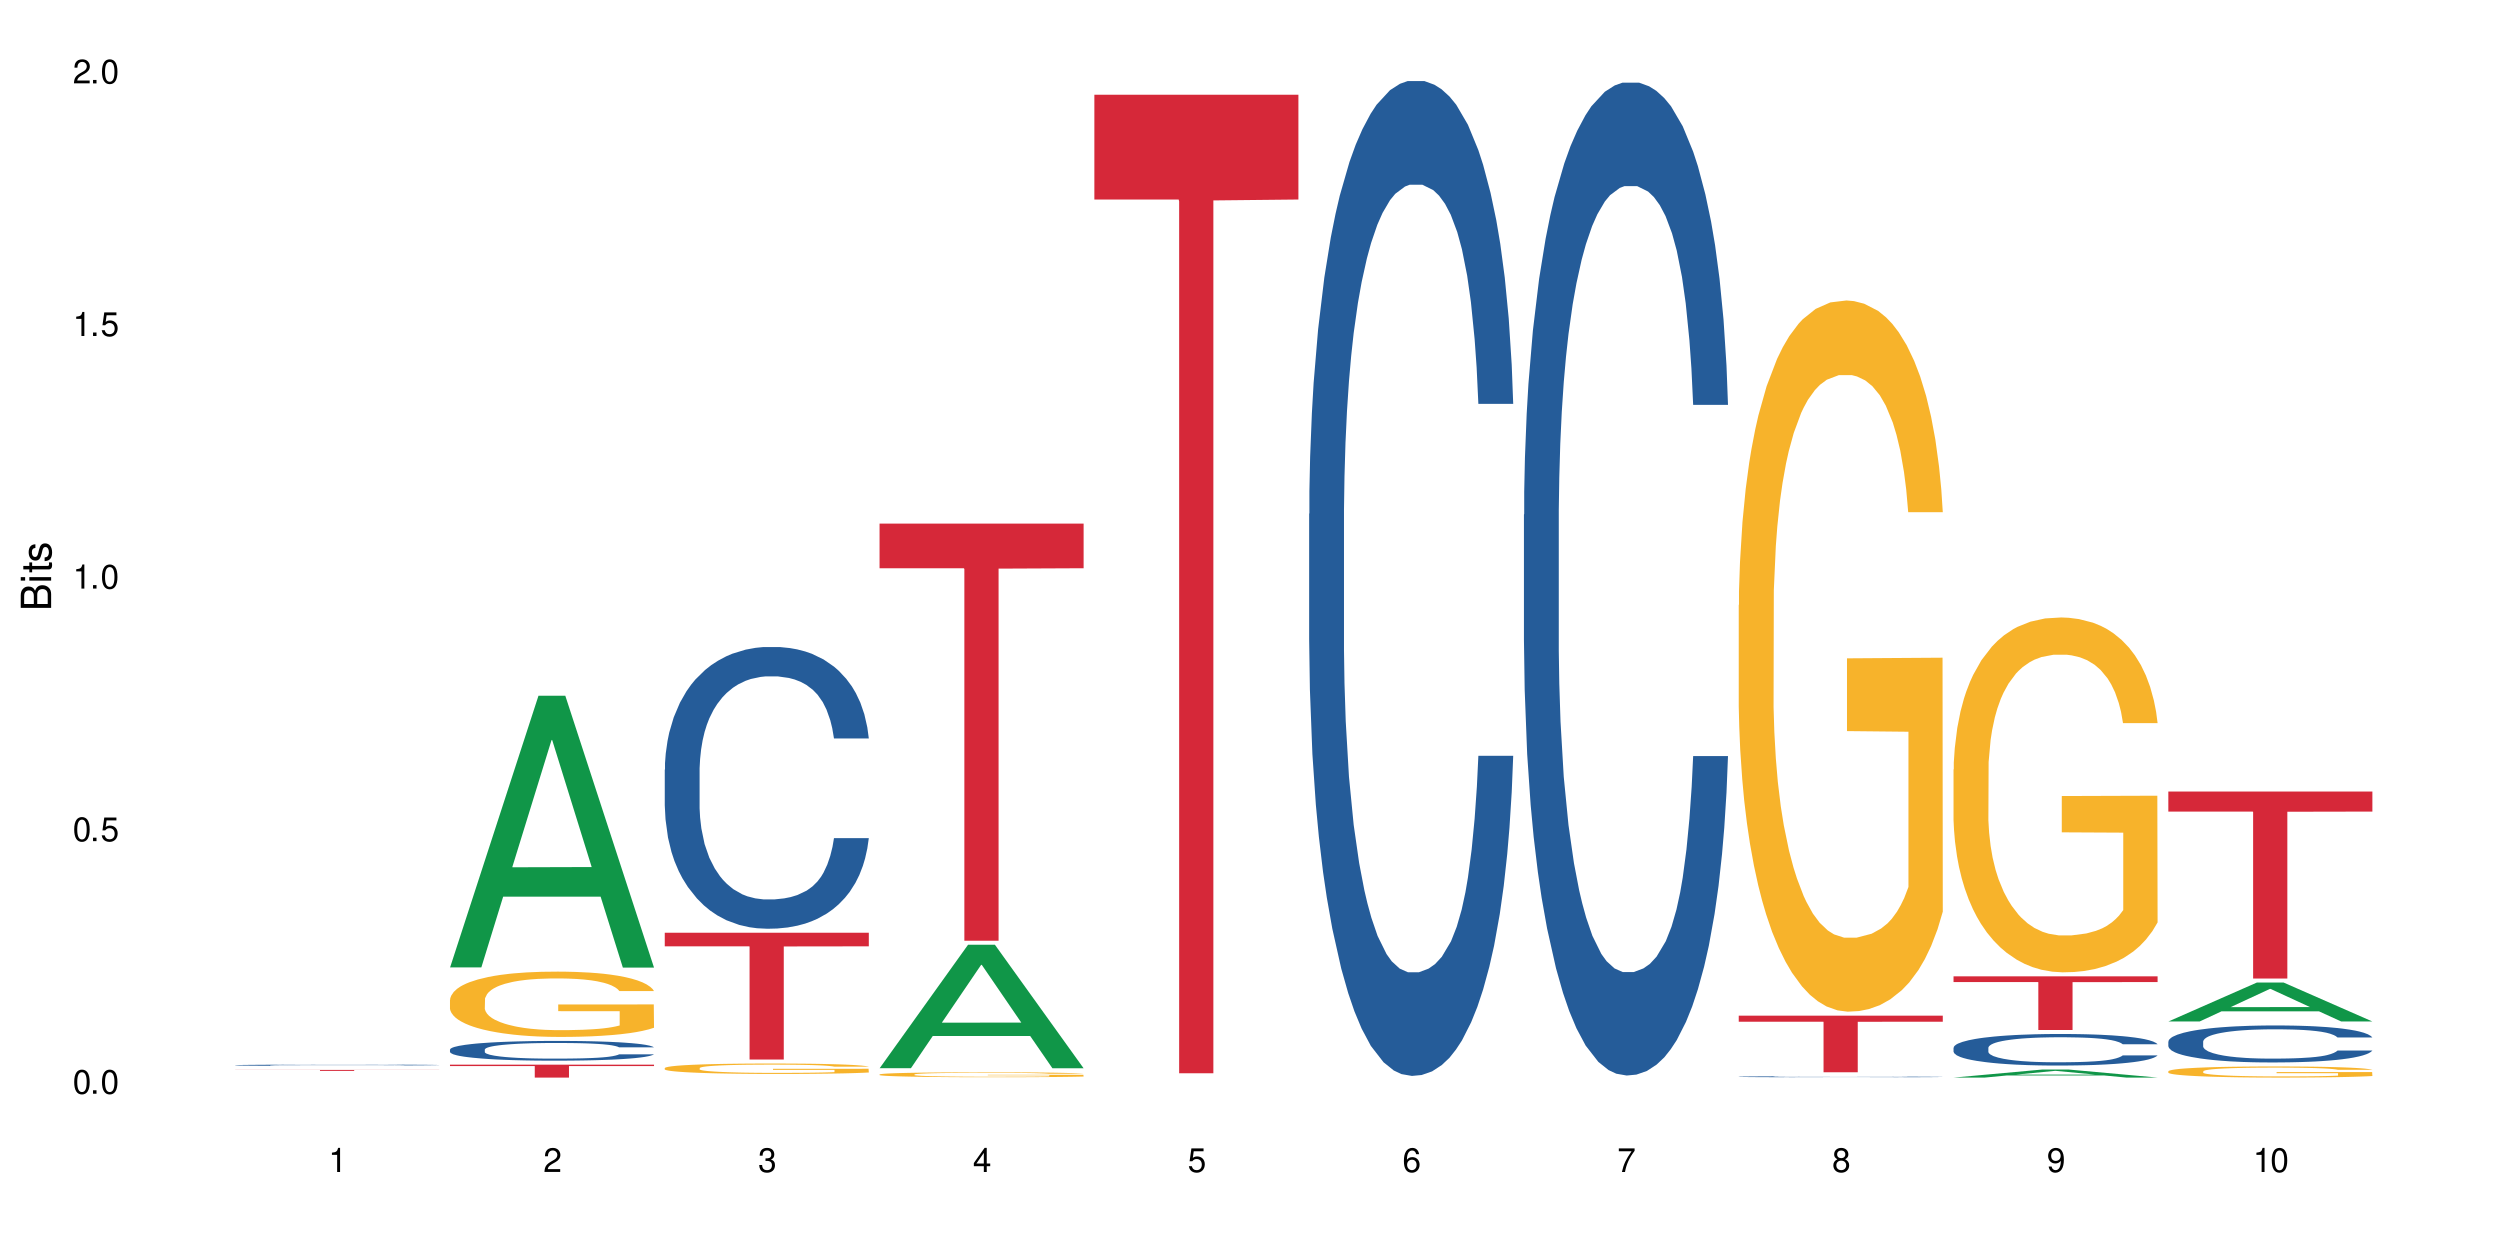 <?xml version="1.0" encoding="UTF-8"?>
<svg xmlns="http://www.w3.org/2000/svg" xmlns:xlink="http://www.w3.org/1999/xlink" width="720" height="360" viewBox="0 0 720 360">
<defs>
<g>
<g id="glyph-0-0">
</g>
<g id="glyph-0-1">
<path d="M 2.641 -6.938 C 2 -6.938 1.422 -6.656 1.078 -6.172 C 0.641 -5.562 0.406 -4.641 0.406 -3.359 C 0.406 -1.016 1.188 0.219 2.641 0.219 C 4.078 0.219 4.859 -1.016 4.859 -3.297 C 4.859 -4.641 4.656 -5.547 4.203 -6.172 C 3.844 -6.656 3.281 -6.938 2.641 -6.938 Z M 2.641 -6.188 C 3.547 -6.188 4 -5.25 4 -3.375 C 4 -1.406 3.562 -0.484 2.625 -0.484 C 1.734 -0.484 1.281 -1.438 1.281 -3.344 C 1.281 -5.25 1.734 -6.188 2.641 -6.188 Z M 2.641 -6.188 "/>
</g>
<g id="glyph-0-2">
<path d="M 1.828 -1 L 0.828 -1 L 0.828 0 L 1.828 0 Z M 1.828 -1 "/>
</g>
<g id="glyph-0-3">
<path d="M 4.562 -6.797 L 1.062 -6.797 L 0.547 -3.094 L 1.328 -3.094 C 1.719 -3.562 2.047 -3.734 2.578 -3.734 C 3.484 -3.734 4.062 -3.109 4.062 -2.094 C 4.062 -1.125 3.484 -0.531 2.578 -0.531 C 1.828 -0.531 1.375 -0.906 1.188 -1.672 L 0.328 -1.672 C 0.453 -1.109 0.547 -0.844 0.75 -0.594 C 1.125 -0.078 1.828 0.219 2.594 0.219 C 3.969 0.219 4.922 -0.781 4.922 -2.219 C 4.922 -3.562 4.031 -4.484 2.719 -4.484 C 2.25 -4.484 1.859 -4.359 1.469 -4.062 L 1.734 -5.969 L 4.562 -5.969 Z M 4.562 -6.797 "/>
</g>
<g id="glyph-0-4">
<path d="M 2.484 -4.938 L 2.484 0 L 3.328 0 L 3.328 -6.938 L 2.766 -6.938 C 2.469 -5.875 2.281 -5.734 0.984 -5.562 L 0.984 -4.938 Z M 2.484 -4.938 "/>
</g>
<g id="glyph-0-5">
<path d="M 4.859 -0.828 L 1.281 -0.828 C 1.359 -1.406 1.672 -1.781 2.5 -2.281 L 3.469 -2.828 C 4.406 -3.344 4.906 -4.062 4.906 -4.906 C 4.906 -5.484 4.672 -6.031 4.266 -6.406 C 3.859 -6.766 3.375 -6.938 2.719 -6.938 C 1.859 -6.938 1.219 -6.625 0.844 -6.031 C 0.609 -5.672 0.5 -5.234 0.484 -4.531 L 1.328 -4.531 C 1.359 -5.016 1.406 -5.281 1.531 -5.516 C 1.75 -5.938 2.188 -6.203 2.703 -6.203 C 3.469 -6.203 4.031 -5.641 4.031 -4.891 C 4.031 -4.344 3.719 -3.859 3.125 -3.516 L 2.234 -3 C 0.812 -2.172 0.406 -1.531 0.328 -0.016 L 4.859 -0.016 Z M 4.859 -0.828 "/>
</g>
<g id="glyph-0-6">
<path d="M 2.125 -3.188 L 2.578 -3.188 C 3.5 -3.188 3.984 -2.766 3.984 -1.922 C 3.984 -1.062 3.469 -0.531 2.594 -0.531 C 1.656 -0.531 1.203 -1 1.156 -2.016 L 0.312 -2.016 C 0.344 -1.453 0.438 -1.094 0.609 -0.781 C 0.953 -0.109 1.625 0.219 2.547 0.219 C 3.953 0.219 4.859 -0.625 4.859 -1.938 C 4.859 -2.828 4.516 -3.297 3.703 -3.594 C 4.344 -3.844 4.656 -4.328 4.656 -5.031 C 4.656 -6.219 3.875 -6.938 2.578 -6.938 C 1.203 -6.938 0.484 -6.172 0.453 -4.703 L 1.297 -4.703 C 1.312 -5.125 1.344 -5.359 1.453 -5.578 C 1.641 -5.969 2.062 -6.203 2.594 -6.203 C 3.344 -6.203 3.797 -5.75 3.797 -5 C 3.797 -4.516 3.609 -4.219 3.25 -4.047 C 3.016 -3.953 2.703 -3.922 2.125 -3.906 Z M 2.125 -3.188 "/>
</g>
<g id="glyph-0-7">
<path d="M 3.141 -1.672 L 3.141 0 L 3.984 0 L 3.984 -1.672 L 4.984 -1.672 L 4.984 -2.438 L 3.984 -2.438 L 3.984 -6.938 L 3.359 -6.938 L 0.266 -2.578 L 0.266 -1.672 Z M 3.141 -2.438 L 1 -2.438 L 3.141 -5.5 Z M 3.141 -2.438 "/>
</g>
<g id="glyph-0-8">
<path d="M 4.781 -5.125 C 4.609 -6.266 3.891 -6.938 2.844 -6.938 C 2.094 -6.938 1.422 -6.578 1.031 -5.953 C 0.594 -5.266 0.406 -4.422 0.406 -3.172 C 0.406 -2 0.578 -1.25 0.984 -0.641 C 1.359 -0.078 1.953 0.219 2.703 0.219 C 3.984 0.219 4.922 -0.75 4.922 -2.094 C 4.922 -3.375 4.062 -4.281 2.844 -4.281 C 2.172 -4.281 1.641 -4.031 1.281 -3.516 C 1.281 -5.234 1.828 -6.188 2.797 -6.188 C 3.391 -6.188 3.797 -5.797 3.938 -5.125 Z M 2.734 -3.531 C 3.547 -3.531 4.062 -2.953 4.062 -2.031 C 4.062 -1.156 3.484 -0.531 2.703 -0.531 C 1.922 -0.531 1.328 -1.188 1.328 -2.078 C 1.328 -2.938 1.906 -3.531 2.734 -3.531 Z M 2.734 -3.531 "/>
</g>
<g id="glyph-0-9">
<path d="M 4.984 -6.797 L 0.438 -6.797 L 0.438 -5.969 L 4.109 -5.969 C 2.5 -3.656 1.828 -2.234 1.328 0 L 2.219 0 C 2.594 -2.172 3.453 -4.047 4.984 -6.094 Z M 4.984 -6.797 "/>
</g>
<g id="glyph-0-10">
<path d="M 3.75 -3.656 C 4.469 -4.094 4.688 -4.438 4.688 -5.078 C 4.688 -6.172 3.844 -6.938 2.641 -6.938 C 1.438 -6.938 0.594 -6.172 0.594 -5.094 C 0.594 -4.438 0.812 -4.094 1.516 -3.656 C 0.734 -3.266 0.359 -2.703 0.359 -1.922 C 0.359 -0.656 1.281 0.219 2.641 0.219 C 3.984 0.219 4.922 -0.656 4.922 -1.922 C 4.922 -2.703 4.531 -3.266 3.75 -3.656 Z M 2.641 -6.188 C 3.359 -6.188 3.812 -5.75 3.812 -5.062 C 3.812 -4.406 3.344 -3.984 2.641 -3.984 C 1.922 -3.984 1.453 -4.406 1.453 -5.078 C 1.453 -5.75 1.922 -6.188 2.641 -6.188 Z M 2.641 -3.266 C 3.484 -3.266 4.062 -2.719 4.062 -1.906 C 4.062 -1.078 3.484 -0.531 2.625 -0.531 C 1.797 -0.531 1.219 -1.094 1.219 -1.906 C 1.219 -2.719 1.781 -3.266 2.641 -3.266 Z M 2.641 -3.266 "/>
</g>
<g id="glyph-0-11">
<path d="M 0.516 -1.578 C 0.672 -0.453 1.406 0.219 2.438 0.219 C 3.188 0.219 3.859 -0.141 4.266 -0.766 C 4.688 -1.453 4.891 -2.297 4.891 -3.547 C 4.891 -4.719 4.703 -5.453 4.312 -6.078 C 3.938 -6.641 3.344 -6.938 2.594 -6.938 C 1.297 -6.938 0.359 -5.969 0.359 -4.625 C 0.359 -3.344 1.234 -2.453 2.453 -2.453 C 3.094 -2.453 3.578 -2.672 4.016 -3.203 C 4 -1.484 3.469 -0.531 2.5 -0.531 C 1.906 -0.531 1.484 -0.906 1.359 -1.578 Z M 2.578 -6.203 C 3.375 -6.203 3.969 -5.531 3.969 -4.641 C 3.969 -3.797 3.391 -3.188 2.547 -3.188 C 1.734 -3.188 1.234 -3.766 1.234 -4.688 C 1.234 -5.562 1.797 -6.203 2.578 -6.203 Z M 2.578 -6.203 "/>
</g>
<g id="glyph-1-0">
</g>
<g id="glyph-1-1">
<path d="M 0 -0.953 L 0 -4.891 C 0 -5.719 -0.234 -6.344 -0.734 -6.797 C -1.188 -7.234 -1.812 -7.469 -2.5 -7.469 C -3.547 -7.469 -4.188 -7 -4.625 -5.875 C -4.984 -6.688 -5.625 -7.094 -6.531 -7.094 C -7.172 -7.094 -7.734 -6.859 -8.141 -6.391 C -8.562 -5.922 -8.75 -5.344 -8.75 -4.5 L -8.75 -0.953 Z M -4.984 -2.062 L -7.766 -2.062 L -7.766 -4.219 C -7.766 -4.844 -7.688 -5.203 -7.453 -5.5 C -7.219 -5.812 -6.859 -5.969 -6.375 -5.969 C -5.891 -5.969 -5.531 -5.812 -5.297 -5.5 C -5.062 -5.203 -4.984 -4.844 -4.984 -4.219 Z M -0.984 -2.062 L -4 -2.062 L -4 -4.781 C -4 -5.766 -3.438 -6.359 -2.484 -6.359 C -1.547 -6.359 -0.984 -5.766 -0.984 -4.781 Z M -0.984 -2.062 "/>
</g>
<g id="glyph-1-2">
<path d="M -6.281 -1.797 L -6.281 -0.797 L 0 -0.797 L 0 -1.797 Z M -8.75 -1.797 L -8.75 -0.797 L -7.484 -0.797 L -7.484 -1.797 Z M -8.75 -1.797 "/>
</g>
<g id="glyph-1-3">
<path d="M -6.281 -3.047 L -6.281 -2.016 L -8.016 -2.016 L -8.016 -1.016 L -6.281 -1.016 L -6.281 -0.172 L -5.469 -0.172 L -5.469 -1.016 L -0.719 -1.016 C -0.078 -1.016 0.281 -1.453 0.281 -2.234 C 0.281 -2.5 0.25 -2.719 0.188 -3.047 L -0.641 -3.047 C -0.609 -2.906 -0.594 -2.766 -0.594 -2.562 C -0.594 -2.141 -0.719 -2.016 -1.156 -2.016 L -5.469 -2.016 L -5.469 -3.047 Z M -6.281 -3.047 "/>
</g>
<g id="glyph-1-4">
<path d="M -4.531 -5.25 C -5.766 -5.25 -6.469 -4.422 -6.469 -2.969 C -6.469 -1.516 -5.719 -0.562 -4.547 -0.562 C -3.562 -0.562 -3.094 -1.062 -2.734 -2.562 L -2.516 -3.484 C -2.344 -4.188 -2.094 -4.469 -1.641 -4.469 C -1.047 -4.469 -0.641 -3.875 -0.641 -3 C -0.641 -2.453 -0.797 -2 -1.062 -1.75 C -1.25 -1.594 -1.422 -1.531 -1.875 -1.469 L -1.875 -0.406 C -0.422 -0.453 0.281 -1.266 0.281 -2.922 C 0.281 -4.5 -0.5 -5.516 -1.719 -5.516 C -2.656 -5.516 -3.172 -4.984 -3.469 -3.734 L -3.703 -2.766 C -3.891 -1.953 -4.156 -1.609 -4.594 -1.609 C -5.188 -1.609 -5.547 -2.125 -5.547 -2.938 C -5.547 -3.75 -5.203 -4.172 -4.531 -4.203 Z M -4.531 -5.25 "/>
</g>
</g>
</defs>
<rect x="-72" y="-36" width="864" height="432" fill="rgb(100%, 100%, 100%)" fill-opacity="1"/>
<path fill-rule="nonzero" fill="rgb(14.51%, 36.078%, 60%)" fill-opacity="1" d="M 67.73 306.77 L 67.801 306.77 L 67.801 306.762 L 68.02 306.75 L 68.52 306.73 L 69.02 306.723 L 70.312 306.703 L 72.102 306.684 L 73.965 306.668 L 75.328 306.66 L 76.547 306.652 L 79.34 306.641 L 81.133 306.633 L 83.066 306.625 L 85.434 306.621 L 87.152 306.617 L 91.023 306.613 L 93.891 306.609 L 103.781 306.609 L 105.859 306.613 L 108.152 306.613 L 110.086 306.617 L 113.457 306.625 L 116.465 306.633 L 117.828 306.641 L 119.977 306.652 L 121.625 306.66 L 122.773 306.668 L 124.062 306.684 L 125.207 306.695 L 126.07 306.715 L 126.5 306.73 L 116.465 306.73 L 115.965 306.715 L 115.391 306.703 L 114.316 306.691 L 113.238 306.68 L 111.734 306.672 L 110.375 306.664 L 108.512 306.66 L 106.863 306.656 L 105.141 306.652 L 103.492 306.648 L 95.324 306.648 L 92.527 306.652 L 91.023 306.652 L 88.871 306.656 L 87.367 306.664 L 85.578 306.668 L 84.359 306.676 L 82.852 306.684 L 81.777 306.691 L 80.559 306.703 L 79.844 306.711 L 79.199 306.719 L 78.625 306.73 L 78.195 306.742 L 77.906 306.758 L 77.766 306.77 L 77.766 306.82 L 77.906 306.832 L 78.266 306.848 L 79.199 306.867 L 80.559 306.887 L 82.137 306.898 L 83.641 306.91 L 84.5 306.914 L 85.648 306.918 L 87.441 306.926 L 90.02 306.934 L 91.523 306.938 L 93.816 306.938 L 96.184 306.941 L 99.336 306.941 L 102.133 306.938 L 103.996 306.938 L 105.93 306.934 L 108.582 306.93 L 110.23 306.922 L 111.664 306.918 L 112.738 306.91 L 113.457 306.906 L 114.531 306.895 L 115.391 306.883 L 116.035 306.871 L 116.465 306.859 L 126.5 306.859 L 126.07 306.871 L 125.422 306.887 L 124.777 306.895 L 123.777 306.906 L 122.629 306.918 L 120.98 306.93 L 119.617 306.938 L 117.828 306.945 L 116.18 306.953 L 114.387 306.957 L 111.734 306.965 L 110.016 306.969 L 108.152 306.973 L 105.93 306.973 L 103.137 306.977 L 92.098 306.977 L 89.16 306.973 L 85.504 306.969 L 82.852 306.961 L 80.773 306.953 L 78.984 306.949 L 76.977 306.938 L 74.395 306.922 L 72.82 306.914 L 71.746 306.902 L 70.527 306.891 L 69.664 306.879 L 68.664 306.859 L 67.945 306.836 L 67.73 306.816 Z M 67.73 306.77 "/>
<path fill-rule="nonzero" fill="rgb(83.922%, 15.686%, 22.353%)" fill-opacity="1" d="M 67.73 308.133 L 126.5 308.133 L 126.5 308.16 L 102.008 308.16 L 102.008 308.418 L 92.152 308.418 L 92.152 308.16 L 67.73 308.16 Z M 67.73 308.133 "/>
<path fill-rule="nonzero" fill="rgb(6.275%, 58.824%, 28.235%)" fill-opacity="1" d="M 129.594 278.602 L 129.656 278.527 L 155.082 200.367 L 162.805 200.367 L 188.359 278.676 L 179.383 278.676 L 172.977 258.234 L 144.91 258.234 L 138.633 278.602 L 129.594 278.602 L 147.613 249.777 L 170.402 249.707 L 159.039 213.16 L 158.914 213.086 L 158.789 213.309 L 147.547 249.707 L 147.613 249.777 Z M 129.594 278.602 "/>
<path fill-rule="nonzero" fill="rgb(14.51%, 36.078%, 60%)" fill-opacity="1" d="M 129.594 302.266 L 129.664 302.258 L 129.664 302.133 L 129.879 301.938 L 130.379 301.688 L 130.883 301.516 L 132.172 301.207 L 133.965 300.914 L 135.828 300.684 L 137.188 300.547 L 138.406 300.445 L 141.203 300.254 L 142.992 300.152 L 144.93 300.066 L 147.293 299.977 L 149.016 299.926 L 152.883 299.84 L 155.75 299.805 L 157.973 299.789 L 162.773 299.789 L 165.641 299.809 L 167.719 299.836 L 170.012 299.879 L 171.949 299.926 L 175.316 300.039 L 178.324 300.184 L 179.688 300.27 L 181.836 300.43 L 183.484 300.586 L 184.633 300.719 L 185.922 300.914 L 187.07 301.145 L 187.93 301.41 L 188.359 301.637 L 178.324 301.637 L 177.824 301.426 L 177.25 301.266 L 176.176 301.051 L 175.102 300.902 L 173.598 300.75 L 172.234 300.652 L 170.371 300.555 L 168.723 300.492 L 167.004 300.445 L 165.355 300.414 L 162.199 300.383 L 158.547 300.383 L 157.184 300.391 L 154.391 300.434 L 152.883 300.469 L 150.734 300.543 L 149.23 300.609 L 147.438 300.715 L 146.219 300.805 L 144.715 300.938 L 143.641 301.059 L 142.422 301.23 L 141.703 301.359 L 141.059 301.504 L 140.484 301.676 L 140.055 301.859 L 139.77 302.051 L 139.625 302.238 L 139.625 303.043 L 139.77 303.23 L 140.129 303.449 L 141.059 303.766 L 142.422 304.043 L 143.996 304.262 L 145.504 304.418 L 146.363 304.488 L 147.508 304.57 L 149.301 304.676 L 151.879 304.781 L 153.387 304.82 L 155.68 304.863 L 158.043 304.883 L 161.199 304.883 L 163.992 304.863 L 165.855 304.836 L 167.789 304.797 L 170.441 304.707 L 172.09 304.625 L 173.523 304.523 L 174.598 304.426 L 175.316 304.344 L 176.391 304.184 L 177.25 304.004 L 177.895 303.824 L 178.324 303.648 L 188.359 303.648 L 187.93 303.855 L 187.285 304.059 L 186.641 304.207 L 185.637 304.391 L 184.488 304.551 L 182.84 304.734 L 181.48 304.852 L 179.688 304.984 L 178.039 305.082 L 176.246 305.172 L 173.598 305.273 L 171.875 305.324 L 170.012 305.371 L 167.789 305.414 L 164.996 305.449 L 161.984 305.473 L 159.191 305.477 L 156.18 305.465 L 153.957 305.445 L 151.02 305.398 L 147.367 305.305 L 144.715 305.207 L 142.637 305.109 L 140.844 305.004 L 138.836 304.863 L 136.258 304.633 L 134.68 304.457 L 133.605 304.312 L 132.387 304.109 L 131.527 303.926 L 130.523 303.637 L 129.809 303.266 L 129.594 302.98 Z M 129.594 302.266 "/>
<path fill-rule="nonzero" fill="rgb(96.863%, 70.196%, 16.863%)" fill-opacity="1" d="M 129.594 287.883 L 129.664 287.867 L 129.664 287.523 L 129.949 286.75 L 130.668 285.684 L 131.598 284.809 L 132.602 284.121 L 133.246 283.762 L 134.32 283.246 L 135.254 282.867 L 137.617 282.094 L 140.629 281.375 L 142.277 281.066 L 144.141 280.773 L 146.793 280.445 L 148.012 280.328 L 151.738 280.051 L 155.965 279.879 L 160.625 279.828 L 162.773 279.844 L 165.711 279.914 L 169.727 280.102 L 172.02 280.273 L 173.812 280.445 L 175.676 280.668 L 177.969 281.012 L 180.117 281.426 L 181.836 281.836 L 183.559 282.352 L 184.992 282.902 L 186.211 283.504 L 187.285 284.227 L 187.93 284.828 L 188.359 285.43 L 178.398 285.43 L 177.824 284.828 L 177.18 284.363 L 176.105 283.797 L 175.031 283.383 L 173.953 283.059 L 171.949 282.609 L 170.227 282.336 L 168.078 282.094 L 166 281.941 L 163.633 281.836 L 162.199 281.805 L 158.402 281.805 L 154.961 281.922 L 152.957 282.062 L 151.523 282.199 L 149.516 282.457 L 148.297 282.664 L 147.582 282.801 L 145.43 283.332 L 143.996 283.812 L 143.207 284.141 L 142.207 284.656 L 141.488 285.117 L 140.699 285.805 L 140.27 286.32 L 139.695 287.488 L 139.625 290.582 L 139.84 291.234 L 140.27 291.938 L 140.844 292.555 L 141.703 293.207 L 142.562 293.707 L 144.07 294.375 L 145.359 294.824 L 146.363 295.117 L 148.297 295.578 L 149.086 295.734 L 150.949 296.043 L 152.883 296.285 L 155.25 296.488 L 157.039 296.594 L 159.906 296.68 L 163.562 296.68 L 167.863 296.574 L 170.586 296.438 L 172.449 296.301 L 173.668 296.18 L 175.172 295.992 L 176.246 295.82 L 177.25 295.629 L 178.469 295.34 L 178.469 291.234 L 160.766 291.215 L 160.766 289.293 L 188.289 289.273 L 188.359 295.992 L 186.855 296.457 L 184.992 296.902 L 183.199 297.246 L 181.336 297.539 L 178.684 297.863 L 176.535 298.07 L 173.238 298.309 L 170.227 298.465 L 167.074 298.566 L 164.277 298.621 L 160.984 298.637 L 158.043 298.602 L 154.891 298.5 L 152.383 298.363 L 150.09 298.191 L 147.797 297.969 L 144.93 297.605 L 143.066 297.312 L 141.129 296.953 L 139.195 296.523 L 137.477 296.059 L 136.328 295.699 L 135.184 295.289 L 133.965 294.773 L 132.816 294.188 L 131.957 293.656 L 131.168 293.055 L 130.594 292.488 L 130.023 291.715 L 129.734 291.098 L 129.594 290.562 Z M 129.594 287.883 "/>
<path fill-rule="nonzero" fill="rgb(83.922%, 15.686%, 22.353%)" fill-opacity="1" d="M 129.594 306.629 L 188.359 306.629 L 188.359 307.027 L 163.867 307.031 L 163.867 310.344 L 154.012 310.344 L 154.012 307.035 L 153.871 307.027 L 129.594 307.027 Z M 129.594 306.629 "/>
<path fill-rule="nonzero" fill="rgb(14.51%, 36.078%, 60%)" fill-opacity="1" d="M 191.453 221.652 L 191.523 221.578 L 191.523 219.797 L 191.738 216.98 L 192.242 213.422 L 192.742 210.973 L 194.031 206.598 L 195.824 202.371 L 197.688 199.109 L 199.051 197.18 L 200.27 195.695 L 203.062 192.953 L 204.855 191.543 L 206.789 190.285 L 209.156 189.023 L 210.875 188.281 L 214.746 187.094 L 217.613 186.574 L 219.832 186.352 L 224.637 186.352 L 227.5 186.648 L 229.582 187.02 L 231.875 187.613 L 233.809 188.281 L 237.176 189.914 L 240.188 191.988 L 241.547 193.176 L 243.699 195.473 L 245.348 197.699 L 246.492 199.629 L 247.785 202.371 L 248.93 205.707 L 249.789 209.492 L 250.219 212.68 L 240.188 212.68 L 239.684 209.715 L 239.113 207.414 L 238.035 204.375 L 236.961 202.223 L 235.457 200.074 L 234.094 198.664 L 232.23 197.254 L 230.582 196.363 L 228.863 195.695 L 227.215 195.254 L 224.062 194.809 L 220.406 194.809 L 219.043 194.957 L 216.25 195.547 L 214.746 196.066 L 212.594 197.105 L 211.09 198.07 L 209.297 199.555 L 208.078 200.812 L 206.574 202.742 L 205.5 204.449 L 204.281 206.895 L 203.566 208.75 L 202.918 210.824 L 202.348 213.273 L 201.918 215.867 L 201.629 218.613 L 201.484 221.281 L 201.484 232.777 L 201.629 235.445 L 201.988 238.562 L 202.918 243.086 L 204.281 247.016 L 205.859 250.129 L 207.363 252.355 L 208.223 253.395 L 209.371 254.578 L 211.16 256.062 L 213.742 257.547 L 215.246 258.141 L 217.539 258.73 L 219.906 259.027 L 223.059 259.027 L 225.852 258.73 L 227.715 258.359 L 229.652 257.77 L 232.305 256.508 L 233.953 255.32 L 235.387 253.91 L 236.461 252.504 L 237.176 251.316 L 238.254 249.016 L 239.113 246.496 L 239.758 243.898 L 240.188 241.379 L 250.219 241.379 L 249.789 244.344 L 249.145 247.238 L 248.5 249.387 L 247.496 251.984 L 246.352 254.281 L 244.703 256.879 L 243.34 258.582 L 241.547 260.438 L 239.898 261.848 L 238.109 263.109 L 235.457 264.59 L 233.738 265.332 L 231.875 266 L 229.652 266.594 L 226.855 267.113 L 223.848 267.41 L 221.051 267.484 L 218.043 267.336 L 215.82 267.039 L 212.883 266.371 L 209.227 265.035 L 206.574 263.625 L 204.496 262.219 L 202.703 260.734 L 200.699 258.73 L 198.117 255.469 L 196.543 252.949 L 195.465 250.871 L 194.246 247.98 L 193.387 245.383 L 192.383 241.23 L 191.668 235.965 L 191.453 231.887 Z M 191.453 221.652 "/>
<path fill-rule="nonzero" fill="rgb(96.863%, 70.196%, 16.863%)" fill-opacity="1" d="M 191.453 307.582 L 191.523 307.582 L 191.523 307.527 L 191.812 307.402 L 192.527 307.234 L 193.461 307.094 L 194.461 306.984 L 195.109 306.926 L 196.184 306.844 L 197.113 306.781 L 199.48 306.66 L 202.488 306.543 L 204.137 306.496 L 206 306.449 L 208.652 306.395 L 209.871 306.379 L 213.598 306.332 L 217.828 306.305 L 222.484 306.297 L 224.637 306.301 L 227.574 306.312 L 231.586 306.34 L 233.879 306.367 L 235.672 306.395 L 237.535 306.434 L 239.828 306.488 L 241.98 306.551 L 243.699 306.617 L 245.418 306.699 L 246.852 306.789 L 248.07 306.883 L 249.145 307 L 249.789 307.094 L 250.219 307.191 L 240.258 307.191 L 239.684 307.094 L 239.039 307.02 L 237.965 306.93 L 236.891 306.863 L 235.816 306.812 L 233.809 306.742 L 232.09 306.699 L 229.938 306.66 L 227.859 306.637 L 225.496 306.617 L 224.062 306.613 L 220.262 306.613 L 216.824 306.633 L 214.816 306.652 L 213.383 306.676 L 211.375 306.719 L 210.156 306.75 L 209.441 306.773 L 207.293 306.855 L 205.859 306.934 L 205.07 306.984 L 204.066 307.066 L 203.348 307.141 L 202.562 307.25 L 202.133 307.332 L 201.559 307.52 L 201.484 308.016 L 201.703 308.117 L 202.133 308.23 L 202.703 308.328 L 203.566 308.434 L 204.426 308.512 L 205.93 308.621 L 207.219 308.691 L 208.223 308.738 L 210.156 308.812 L 210.945 308.836 L 212.809 308.887 L 214.746 308.926 L 217.109 308.957 L 218.902 308.973 L 221.77 308.988 L 225.422 308.988 L 229.723 308.969 L 232.445 308.949 L 234.309 308.926 L 235.527 308.906 L 237.035 308.879 L 238.109 308.852 L 239.113 308.82 L 240.332 308.773 L 240.332 308.117 L 222.629 308.113 L 222.629 307.809 L 250.148 307.805 L 250.219 308.879 L 248.715 308.953 L 246.852 309.023 L 245.059 309.078 L 243.195 309.125 L 240.547 309.176 L 238.395 309.207 L 235.098 309.246 L 232.09 309.273 L 228.934 309.289 L 226.141 309.297 L 222.844 309.301 L 219.906 309.293 L 216.75 309.277 L 214.242 309.254 L 211.949 309.227 L 209.656 309.191 L 206.789 309.137 L 204.926 309.09 L 202.992 309.031 L 201.055 308.961 L 199.336 308.887 L 198.191 308.832 L 197.043 308.766 L 195.824 308.684 L 194.68 308.59 L 193.816 308.504 L 193.031 308.41 L 192.457 308.316 L 191.883 308.195 L 191.598 308.098 L 191.453 308.012 Z M 191.453 307.582 "/>
<path fill-rule="nonzero" fill="rgb(83.922%, 15.686%, 22.353%)" fill-opacity="1" d="M 191.453 268.637 L 250.219 268.637 L 250.219 272.543 L 225.727 272.578 L 225.727 305.145 L 215.875 305.145 L 215.875 272.613 L 215.73 272.543 L 191.453 272.543 Z M 191.453 268.637 "/>
<path fill-rule="nonzero" fill="rgb(6.275%, 58.824%, 28.235%)" fill-opacity="1" d="M 253.312 307.633 L 253.375 307.602 L 278.805 272.078 L 286.527 272.078 L 312.082 307.668 L 303.102 307.668 L 296.699 298.375 L 268.633 298.375 L 262.355 307.633 L 253.312 307.633 L 271.332 294.535 L 294.125 294.5 L 282.762 277.891 L 282.633 277.859 L 282.508 277.961 L 271.27 294.5 L 271.332 294.535 Z M 253.312 307.633 "/>
<path fill-rule="nonzero" fill="rgb(96.863%, 70.196%, 16.863%)" fill-opacity="1" d="M 253.312 309.43 L 253.387 309.43 L 253.387 309.402 L 253.672 309.344 L 254.387 309.262 L 255.32 309.195 L 256.324 309.145 L 256.969 309.117 L 258.043 309.078 L 258.977 309.051 L 261.34 308.992 L 264.352 308.938 L 266 308.914 L 267.863 308.891 L 270.516 308.867 L 271.73 308.855 L 275.461 308.836 L 279.688 308.824 L 284.348 308.82 L 286.496 308.82 L 289.434 308.824 L 293.449 308.84 L 295.742 308.852 L 297.531 308.867 L 299.395 308.883 L 301.691 308.91 L 303.84 308.941 L 305.559 308.973 L 307.281 309.012 L 308.715 309.051 L 309.93 309.098 L 311.008 309.152 L 311.652 309.199 L 312.082 309.242 L 302.121 309.242 L 301.547 309.199 L 300.902 309.164 L 299.824 309.121 L 298.75 309.09 L 297.676 309.062 L 295.668 309.031 L 293.949 309.008 L 291.801 308.992 L 289.723 308.98 L 287.355 308.973 L 285.922 308.969 L 282.125 308.969 L 278.684 308.977 L 276.676 308.988 L 275.242 309 L 273.238 309.02 L 272.02 309.035 L 271.301 309.043 L 269.152 309.086 L 267.719 309.121 L 266.93 309.145 L 265.926 309.184 L 265.211 309.219 L 264.422 309.273 L 263.992 309.312 L 263.418 309.398 L 263.348 309.633 L 263.562 309.684 L 263.992 309.734 L 264.566 309.781 L 265.426 309.832 L 266.285 309.871 L 267.789 309.922 L 269.082 309.953 L 270.082 309.977 L 272.02 310.012 L 272.809 310.023 L 274.672 310.047 L 276.605 310.066 L 278.973 310.082 L 280.762 310.09 L 283.629 310.094 L 287.285 310.094 L 291.586 310.086 L 294.309 310.078 L 296.172 310.066 L 297.391 310.059 L 298.895 310.043 L 299.969 310.031 L 300.973 310.016 L 302.191 309.992 L 302.191 309.684 L 284.488 309.68 L 284.488 309.535 L 312.008 309.535 L 312.082 310.043 L 310.578 310.078 L 308.715 310.113 L 306.922 310.137 L 305.059 310.16 L 302.406 310.184 L 300.258 310.199 L 296.961 310.219 L 293.949 310.23 L 290.797 310.238 L 288 310.242 L 281.766 310.242 L 278.613 310.234 L 276.105 310.223 L 273.812 310.211 L 271.516 310.191 L 268.652 310.164 L 266.789 310.145 L 264.852 310.117 L 262.918 310.082 L 261.195 310.047 L 260.051 310.02 L 258.902 309.988 L 257.684 309.949 L 256.539 309.906 L 255.68 309.867 L 254.891 309.82 L 254.316 309.777 L 253.742 309.719 L 253.457 309.672 L 253.312 309.633 Z M 253.312 309.43 "/>
<path fill-rule="nonzero" fill="rgb(83.922%, 15.686%, 22.353%)" fill-opacity="1" d="M 253.312 150.793 L 312.082 150.793 L 312.082 163.652 L 287.59 163.766 L 287.59 270.926 L 277.734 270.926 L 277.734 163.879 L 277.594 163.652 L 253.312 163.652 Z M 253.312 150.793 "/>
<path fill-rule="nonzero" fill="rgb(83.922%, 15.686%, 22.353%)" fill-opacity="1" d="M 315.176 27.293 L 373.941 27.293 L 373.941 57.461 L 349.449 57.723 L 349.449 309.094 L 339.594 309.094 L 339.594 57.988 L 339.453 57.461 L 315.176 57.461 Z M 315.176 27.293 "/>
<path fill-rule="nonzero" fill="rgb(14.51%, 36.078%, 60%)" fill-opacity="1" d="M 377.035 148.012 L 377.105 147.75 L 377.105 141.465 L 377.32 131.512 L 377.824 118.941 L 378.324 110.297 L 379.617 94.844 L 381.406 79.918 L 383.27 68.391 L 384.633 61.582 L 385.852 56.344 L 388.645 46.652 L 390.438 41.68 L 392.371 37.227 L 394.738 32.773 L 396.457 30.156 L 400.328 25.965 L 403.195 24.129 L 405.414 23.344 L 410.219 23.344 L 413.086 24.391 L 415.164 25.703 L 417.457 27.797 L 419.391 30.156 L 422.758 35.918 L 425.77 43.25 L 427.133 47.441 L 429.281 55.559 L 430.93 63.418 L 432.078 70.227 L 433.367 79.918 L 434.512 91.703 L 435.375 105.059 L 435.805 116.32 L 425.77 116.32 L 425.27 105.844 L 424.695 97.727 L 423.621 86.988 L 422.543 79.391 L 421.039 71.797 L 419.68 66.82 L 417.816 61.844 L 416.168 58.703 L 414.445 56.344 L 412.797 54.773 L 409.645 53.203 L 405.988 53.203 L 404.629 53.727 L 401.832 55.82 L 400.328 57.652 L 398.176 61.32 L 396.672 64.727 L 394.879 69.965 L 393.664 74.418 L 392.156 81.227 L 391.082 87.25 L 389.863 95.891 L 389.148 102.441 L 388.504 109.773 L 387.93 118.414 L 387.5 127.582 L 387.211 137.273 L 387.07 146.703 L 387.07 187.297 L 387.211 196.727 L 387.57 207.727 L 388.504 223.703 L 389.863 237.582 L 391.441 248.582 L 392.945 256.438 L 393.805 260.105 L 394.953 264.297 L 396.742 269.535 L 399.324 274.773 L 400.828 276.867 L 403.121 278.961 L 405.488 280.012 L 408.641 280.012 L 411.438 278.961 L 413.301 277.652 L 415.234 275.559 L 417.887 271.105 L 419.535 266.914 L 420.969 261.938 L 422.043 256.965 L 422.758 252.773 L 423.836 244.652 L 424.695 235.75 L 425.34 226.582 L 425.77 217.676 L 435.805 217.676 L 435.375 228.152 L 434.727 238.367 L 434.082 245.965 L 433.078 255.129 L 431.934 263.25 L 430.285 272.414 L 428.922 278.438 L 427.133 284.988 L 425.484 289.961 L 423.691 294.414 L 421.039 299.652 L 419.32 302.273 L 417.457 304.629 L 415.234 306.727 L 412.438 308.559 L 409.43 309.605 L 406.633 309.867 L 403.625 309.344 L 401.402 308.297 L 398.465 305.938 L 394.809 301.227 L 392.156 296.25 L 390.078 291.273 L 388.289 286.035 L 386.281 278.961 L 383.699 267.438 L 382.125 258.535 L 381.047 251.199 L 379.832 240.988 L 378.969 231.82 L 377.969 217.152 L 377.25 198.559 L 377.035 184.152 Z M 377.035 148.012 "/>
<path fill-rule="nonzero" fill="rgb(14.51%, 36.078%, 60%)" fill-opacity="1" d="M 438.895 148.223 L 438.969 147.961 L 438.969 141.688 L 439.184 131.754 L 439.684 119.211 L 440.188 110.586 L 441.477 95.164 L 443.27 80.266 L 445.133 68.766 L 446.492 61.969 L 447.711 56.742 L 450.508 47.07 L 452.297 42.105 L 454.234 37.66 L 456.598 33.219 L 458.316 30.605 L 462.188 26.422 L 465.055 24.594 L 467.277 23.809 L 472.078 23.809 L 474.945 24.855 L 477.023 26.16 L 479.316 28.254 L 481.254 30.605 L 484.621 36.355 L 487.629 43.672 L 488.992 47.855 L 491.141 55.957 L 492.789 63.797 L 493.938 70.594 L 495.227 80.266 L 496.375 92.027 L 497.234 105.355 L 497.664 116.598 L 487.629 116.598 L 487.129 106.141 L 486.555 98.039 L 485.48 87.324 L 484.406 79.742 L 482.898 72.164 L 481.539 67.195 L 479.676 62.23 L 478.027 59.094 L 476.309 56.742 L 474.66 55.172 L 471.504 53.605 L 467.852 53.605 L 466.488 54.129 L 463.691 56.219 L 462.188 58.047 L 460.039 61.707 L 458.535 65.105 L 456.742 70.332 L 455.523 74.777 L 454.02 81.57 L 452.941 87.582 L 451.727 96.207 L 451.008 102.742 L 450.363 110.062 L 449.789 118.688 L 449.359 127.836 L 449.074 137.504 L 448.93 146.914 L 448.93 187.426 L 449.074 196.836 L 449.43 207.816 L 450.363 223.758 L 451.727 237.609 L 453.301 248.59 L 454.805 256.43 L 455.668 260.09 L 456.812 264.27 L 458.605 269.5 L 461.184 274.727 L 462.691 276.816 L 464.984 278.906 L 467.348 279.953 L 470.5 279.953 L 473.297 278.906 L 475.16 277.602 L 477.094 275.512 L 479.746 271.066 L 481.395 266.883 L 482.828 261.918 L 483.902 256.953 L 484.621 252.77 L 485.695 244.668 L 486.555 235.781 L 487.199 226.633 L 487.629 217.746 L 497.664 217.746 L 497.234 228.203 L 496.59 238.395 L 495.945 245.977 L 494.941 255.121 L 493.793 263.227 L 492.145 272.375 L 490.785 278.387 L 488.992 284.918 L 487.344 289.887 L 485.551 294.328 L 482.898 299.555 L 481.18 302.168 L 479.316 304.523 L 477.094 306.613 L 474.301 308.441 L 471.289 309.488 L 468.496 309.75 L 465.484 309.227 L 463.262 308.18 L 460.324 305.828 L 456.668 301.125 L 454.02 296.16 L 451.941 291.191 L 450.148 285.965 L 448.141 278.906 L 445.562 267.406 L 443.984 258.52 L 442.91 251.203 L 441.691 241.008 L 440.832 231.859 L 439.828 217.223 L 439.109 198.668 L 438.895 184.293 Z M 438.895 148.223 "/>
<path fill-rule="nonzero" fill="rgb(14.51%, 36.078%, 60%)" fill-opacity="1" d="M 500.758 310.09 L 500.828 310.09 L 500.828 310.086 L 501.043 310.074 L 501.547 310.062 L 502.047 310.051 L 503.336 310.035 L 505.129 310.02 L 506.992 310.008 L 508.355 310 L 509.57 309.996 L 512.367 309.984 L 514.16 309.98 L 516.094 309.977 L 518.461 309.973 L 520.18 309.969 L 524.051 309.965 L 526.914 309.961 L 533.938 309.961 L 536.805 309.965 L 541.18 309.965 L 543.113 309.969 L 546.48 309.977 L 549.492 309.984 L 550.852 309.988 L 553.004 309.996 L 554.652 310.004 L 555.797 310.012 L 557.09 310.02 L 558.234 310.031 L 559.094 310.047 L 559.523 310.059 L 549.492 310.059 L 548.988 310.047 L 548.418 310.039 L 547.34 310.027 L 546.266 310.02 L 544.762 310.012 L 543.398 310.008 L 541.535 310 L 539.887 310 L 538.168 309.996 L 536.52 309.996 L 533.367 309.992 L 528.348 309.992 L 525.555 309.996 L 524.051 309.996 L 521.898 310 L 520.395 310.004 L 518.602 310.012 L 517.383 310.016 L 515.879 310.023 L 514.805 310.027 L 513.586 310.035 L 512.867 310.043 L 512.223 310.051 L 511.652 310.059 L 511.219 310.07 L 510.934 310.078 L 510.789 310.09 L 510.789 310.133 L 510.934 310.141 L 511.293 310.152 L 512.223 310.168 L 513.586 310.184 L 515.164 310.195 L 516.668 310.203 L 517.527 310.207 L 518.676 310.211 L 520.465 310.215 L 523.047 310.223 L 524.551 310.223 L 526.844 310.227 L 537.02 310.227 L 538.957 310.223 L 541.609 310.219 L 543.258 310.215 L 544.691 310.207 L 545.766 310.203 L 546.48 310.199 L 547.555 310.191 L 548.418 310.184 L 549.492 310.164 L 559.523 310.164 L 559.094 310.176 L 557.805 310.191 L 556.801 310.203 L 555.656 310.211 L 554.008 310.219 L 552.645 310.227 L 550.852 310.234 L 549.203 310.238 L 547.414 310.242 L 544.762 310.246 L 543.043 310.25 L 541.18 310.254 L 538.957 310.254 L 536.16 310.258 L 525.125 310.258 L 522.188 310.254 L 518.531 310.25 L 515.879 310.246 L 513.801 310.238 L 512.008 310.234 L 510.004 310.227 L 507.422 310.215 L 505.844 310.207 L 504.77 310.199 L 503.551 310.188 L 502.691 310.176 L 501.688 310.164 L 500.973 310.145 L 500.758 310.129 Z M 500.758 310.09 "/>
<path fill-rule="nonzero" fill="rgb(96.863%, 70.196%, 16.863%)" fill-opacity="1" d="M 500.758 174.266 L 500.828 174.078 L 500.828 170.336 L 501.117 161.918 L 501.832 150.32 L 502.766 140.781 L 503.766 133.297 L 504.414 129.371 L 505.488 123.758 L 506.418 119.645 L 508.785 111.227 L 511.793 103.367 L 513.441 100 L 515.305 96.82 L 517.957 93.27 L 519.176 91.957 L 522.902 88.965 L 527.133 87.094 L 531.789 86.535 L 533.938 86.719 L 536.879 87.469 L 540.891 89.527 L 543.184 91.398 L 544.977 93.27 L 546.84 95.699 L 549.133 99.441 L 551.281 103.93 L 553.004 108.418 L 554.723 114.031 L 556.156 120.016 L 557.375 126.562 L 558.449 134.422 L 559.094 140.969 L 559.523 147.516 L 549.562 147.516 L 548.988 140.969 L 548.344 135.918 L 547.27 129.742 L 546.195 125.254 L 545.121 121.699 L 543.113 116.836 L 541.395 113.844 L 539.242 111.227 L 537.164 109.543 L 534.801 108.418 L 533.367 108.047 L 529.566 108.047 L 526.129 109.355 L 524.121 110.852 L 522.688 112.348 L 520.68 115.152 L 519.461 117.398 L 518.746 118.895 L 516.598 124.695 L 515.164 129.93 L 514.375 133.484 L 513.371 139.098 L 512.652 144.148 L 511.867 151.629 L 511.438 157.242 L 510.863 169.961 L 510.789 203.633 L 511.004 210.742 L 511.438 218.41 L 512.008 225.145 L 512.867 232.25 L 513.73 237.676 L 515.234 244.973 L 516.523 249.836 L 517.527 253.016 L 519.461 258.066 L 520.25 259.75 L 522.113 263.117 L 524.051 265.734 L 526.414 267.98 L 528.207 269.102 L 531.074 270.039 L 534.727 270.039 L 539.027 268.914 L 541.75 267.418 L 543.613 265.922 L 544.832 264.613 L 546.34 262.555 L 547.414 260.684 L 548.418 258.629 L 549.633 255.445 L 549.633 210.742 L 531.934 210.555 L 531.934 189.602 L 559.453 189.414 L 559.523 262.555 L 558.02 267.605 L 556.156 272.469 L 554.363 276.211 L 552.5 279.391 L 549.852 282.945 L 547.699 285.191 L 544.402 287.809 L 541.395 289.492 L 538.238 290.613 L 535.445 291.176 L 532.148 291.363 L 529.211 290.988 L 526.055 289.867 L 523.547 288.371 L 521.254 286.5 L 518.961 284.066 L 516.094 280.141 L 514.23 276.957 L 512.297 273.031 L 510.359 268.355 L 508.641 263.305 L 507.492 259.375 L 506.348 254.887 L 505.129 249.273 L 503.98 242.914 L 503.121 237.117 L 502.332 230.57 L 501.762 224.395 L 501.188 215.977 L 500.902 209.242 L 500.758 203.445 Z M 500.758 174.266 "/>
<path fill-rule="nonzero" fill="rgb(83.922%, 15.686%, 22.353%)" fill-opacity="1" d="M 500.758 292.516 L 559.523 292.516 L 559.523 294.258 L 535.031 294.273 L 535.031 308.809 L 525.18 308.809 L 525.18 294.289 L 525.035 294.258 L 500.758 294.258 Z M 500.758 292.516 "/>
<path fill-rule="nonzero" fill="rgb(6.275%, 58.824%, 28.235%)" fill-opacity="1" d="M 562.617 310.34 L 562.68 310.34 L 588.109 308.031 L 595.832 308.031 L 621.387 310.344 L 612.406 310.344 L 606.004 309.738 L 577.938 309.738 L 571.66 310.34 L 562.617 310.34 L 580.637 309.492 L 603.43 309.488 L 592.066 308.41 L 591.938 308.406 L 591.812 308.414 L 580.574 309.488 L 580.637 309.492 Z M 562.617 310.34 "/>
<path fill-rule="nonzero" fill="rgb(14.51%, 36.078%, 60%)" fill-opacity="1" d="M 562.617 301.746 L 562.691 301.738 L 562.691 301.539 L 562.906 301.223 L 563.406 300.824 L 563.906 300.551 L 565.199 300.062 L 566.988 299.59 L 568.852 299.223 L 570.215 299.008 L 571.434 298.84 L 574.227 298.535 L 576.02 298.375 L 577.953 298.234 L 580.32 298.094 L 582.039 298.012 L 585.91 297.879 L 588.777 297.82 L 591 297.793 L 595.801 297.793 L 598.668 297.828 L 600.746 297.871 L 603.039 297.938 L 604.973 298.012 L 608.344 298.191 L 611.352 298.426 L 612.715 298.559 L 614.863 298.816 L 616.512 299.066 L 617.66 299.281 L 618.949 299.59 L 620.098 299.961 L 620.957 300.387 L 621.387 300.742 L 611.352 300.742 L 610.852 300.41 L 610.277 300.152 L 609.203 299.812 L 608.129 299.57 L 606.621 299.332 L 605.262 299.172 L 603.398 299.016 L 601.75 298.914 L 600.027 298.84 L 598.379 298.793 L 595.227 298.742 L 591.57 298.742 L 590.211 298.758 L 587.414 298.824 L 585.91 298.883 L 583.762 299 L 582.254 299.105 L 580.465 299.273 L 579.246 299.414 L 577.738 299.629 L 576.664 299.82 L 575.445 300.094 L 574.73 300.301 L 574.086 300.535 L 573.512 300.809 L 573.082 301.098 L 572.793 301.406 L 572.652 301.707 L 572.652 302.992 L 572.793 303.293 L 573.152 303.641 L 574.086 304.148 L 575.445 304.586 L 577.023 304.938 L 578.527 305.184 L 579.387 305.301 L 580.535 305.434 L 582.328 305.602 L 584.906 305.766 L 586.41 305.832 L 588.707 305.898 L 591.07 305.934 L 594.223 305.934 L 597.02 305.898 L 598.883 305.859 L 600.816 305.793 L 603.469 305.648 L 605.117 305.516 L 606.551 305.359 L 607.625 305.203 L 608.344 305.07 L 609.418 304.812 L 610.277 304.527 L 610.922 304.238 L 611.352 303.957 L 621.387 303.957 L 620.957 304.289 L 620.312 304.613 L 619.664 304.852 L 618.664 305.145 L 617.516 305.402 L 615.867 305.691 L 614.504 305.883 L 612.715 306.09 L 611.066 306.246 L 609.273 306.391 L 606.621 306.555 L 604.902 306.637 L 603.039 306.715 L 600.816 306.781 L 598.023 306.836 L 595.012 306.871 L 592.219 306.879 L 589.207 306.863 L 586.984 306.828 L 584.047 306.754 L 580.391 306.605 L 577.738 306.445 L 575.66 306.289 L 573.871 306.125 L 571.863 305.898 L 569.281 305.535 L 567.707 305.25 L 566.633 305.02 L 565.414 304.695 L 564.555 304.406 L 563.551 303.941 L 562.832 303.352 L 562.617 302.895 Z M 562.617 301.746 "/>
<path fill-rule="nonzero" fill="rgb(96.863%, 70.196%, 16.863%)" fill-opacity="1" d="M 562.617 221.605 L 562.691 221.512 L 562.691 219.645 L 562.977 215.445 L 563.691 209.656 L 564.625 204.898 L 565.629 201.164 L 566.273 199.203 L 567.348 196.402 L 568.281 194.352 L 570.645 190.148 L 573.656 186.23 L 575.305 184.551 L 577.168 182.961 L 579.816 181.188 L 581.035 180.535 L 584.762 179.043 L 588.992 178.109 L 593.648 177.828 L 595.801 177.922 L 598.738 178.297 L 602.754 179.324 L 605.047 180.258 L 606.836 181.188 L 608.699 182.402 L 610.992 184.27 L 613.145 186.508 L 614.863 188.75 L 616.586 191.551 L 618.016 194.535 L 619.234 197.805 L 620.312 201.723 L 620.957 204.988 L 621.387 208.258 L 611.426 208.258 L 610.852 204.988 L 610.207 202.469 L 609.129 199.391 L 608.055 197.148 L 606.98 195.375 L 604.973 192.949 L 603.254 191.457 L 601.105 190.148 L 599.023 189.309 L 596.66 188.75 L 595.227 188.562 L 591.43 188.562 L 587.988 189.215 L 585.98 189.961 L 584.547 190.711 L 582.543 192.109 L 581.324 193.23 L 580.605 193.977 L 578.457 196.871 L 577.023 199.484 L 576.234 201.258 L 575.23 204.055 L 574.516 206.578 L 573.727 210.309 L 573.297 213.109 L 572.723 219.457 L 572.652 236.258 L 572.867 239.805 L 573.297 243.629 L 573.871 246.992 L 574.73 250.539 L 575.59 253.246 L 577.094 256.883 L 578.387 259.312 L 579.387 260.898 L 581.324 263.418 L 582.113 264.258 L 583.977 265.938 L 585.91 267.246 L 588.273 268.363 L 590.066 268.926 L 592.934 269.391 L 596.59 269.391 L 600.891 268.832 L 603.613 268.086 L 605.477 267.34 L 606.695 266.684 L 608.199 265.656 L 609.273 264.723 L 610.277 263.699 L 611.496 262.109 L 611.496 239.805 L 593.793 239.711 L 593.793 229.258 L 621.312 229.164 L 621.387 265.656 L 619.879 268.18 L 618.016 270.605 L 616.227 272.473 L 614.363 274.059 L 611.711 275.832 L 609.559 276.953 L 606.266 278.258 L 603.254 279.098 L 600.102 279.66 L 597.305 279.938 L 594.008 280.031 L 591.07 279.844 L 587.918 279.285 L 585.41 278.539 L 583.113 277.605 L 580.82 276.391 L 577.953 274.43 L 576.09 272.844 L 574.156 270.883 L 572.223 268.551 L 570.5 266.031 L 569.355 264.07 L 568.207 261.832 L 566.988 259.031 L 565.844 255.859 L 564.984 252.965 L 564.195 249.699 L 563.621 246.617 L 563.047 242.418 L 562.762 239.059 L 562.617 236.164 Z M 562.617 221.605 "/>
<path fill-rule="nonzero" fill="rgb(83.922%, 15.686%, 22.353%)" fill-opacity="1" d="M 562.617 281.184 L 621.387 281.184 L 621.387 282.84 L 596.895 282.852 L 596.895 296.641 L 587.039 296.641 L 587.039 282.867 L 586.895 282.84 L 562.617 282.84 Z M 562.617 281.184 "/>
<path fill-rule="nonzero" fill="rgb(6.275%, 58.824%, 28.235%)" fill-opacity="1" d="M 624.48 294.176 L 624.543 294.168 L 649.969 282.977 L 657.691 282.977 L 683.246 294.188 L 674.27 294.188 L 667.863 291.262 L 639.797 291.262 L 633.52 294.176 L 624.48 294.176 L 642.5 290.051 L 665.289 290.039 L 653.926 284.809 L 653.801 284.801 L 653.676 284.832 L 642.438 290.039 L 642.5 290.051 Z M 624.48 294.176 "/>
<path fill-rule="nonzero" fill="rgb(14.51%, 36.078%, 60%)" fill-opacity="1" d="M 624.48 299.973 L 624.551 299.965 L 624.551 299.73 L 624.766 299.359 L 625.266 298.895 L 625.77 298.57 L 627.059 297.996 L 628.852 297.441 L 630.715 297.016 L 632.074 296.762 L 633.293 296.566 L 636.09 296.207 L 637.879 296.02 L 639.816 295.855 L 642.18 295.691 L 643.902 295.594 L 647.77 295.438 L 650.637 295.371 L 652.859 295.34 L 657.66 295.34 L 660.527 295.379 L 662.605 295.43 L 664.898 295.504 L 666.836 295.594 L 670.203 295.809 L 673.215 296.078 L 674.574 296.234 L 676.727 296.539 L 678.375 296.828 L 679.52 297.082 L 680.809 297.441 L 681.957 297.879 L 682.816 298.375 L 683.246 298.797 L 673.215 298.797 L 672.711 298.406 L 672.137 298.105 L 671.062 297.707 L 669.988 297.422 L 668.484 297.141 L 667.121 296.957 L 665.258 296.77 L 663.609 296.652 L 661.891 296.566 L 660.242 296.508 L 657.086 296.449 L 653.434 296.449 L 652.07 296.469 L 649.277 296.547 L 647.77 296.613 L 645.621 296.75 L 644.117 296.879 L 642.324 297.074 L 641.105 297.238 L 639.602 297.492 L 638.527 297.715 L 637.309 298.035 L 636.59 298.281 L 635.945 298.551 L 635.371 298.875 L 634.941 299.215 L 634.656 299.574 L 634.512 299.926 L 634.512 301.434 L 634.656 301.785 L 635.016 302.191 L 635.945 302.785 L 637.309 303.301 L 638.883 303.711 L 640.391 304.004 L 641.25 304.137 L 642.395 304.293 L 644.188 304.488 L 646.766 304.684 L 648.273 304.762 L 650.566 304.84 L 652.93 304.879 L 656.086 304.879 L 658.879 304.84 L 660.742 304.789 L 662.68 304.711 L 665.328 304.547 L 666.977 304.391 L 668.41 304.207 L 669.488 304.023 L 670.203 303.867 L 671.277 303.562 L 672.137 303.234 L 672.781 302.895 L 673.215 302.562 L 683.246 302.562 L 682.816 302.953 L 682.172 303.332 L 681.527 303.613 L 680.523 303.953 L 679.375 304.254 L 677.727 304.598 L 676.367 304.82 L 674.574 305.062 L 672.926 305.25 L 671.133 305.414 L 668.484 305.609 L 666.762 305.707 L 664.898 305.793 L 662.68 305.871 L 659.883 305.938 L 656.871 305.977 L 654.078 305.988 L 651.066 305.969 L 648.848 305.93 L 645.906 305.844 L 642.254 305.668 L 639.602 305.48 L 637.523 305.297 L 635.73 305.102 L 633.723 304.84 L 631.145 304.41 L 629.566 304.082 L 628.492 303.809 L 627.273 303.43 L 626.414 303.086 L 625.41 302.543 L 624.695 301.852 L 624.48 301.316 Z M 624.48 299.973 "/>
<path fill-rule="nonzero" fill="rgb(96.863%, 70.196%, 16.863%)" fill-opacity="1" d="M 624.48 308.512 L 624.551 308.508 L 624.551 308.449 L 624.836 308.32 L 625.555 308.137 L 626.484 307.988 L 627.488 307.871 L 628.133 307.809 L 629.207 307.723 L 630.141 307.66 L 632.504 307.527 L 635.516 307.402 L 637.164 307.352 L 639.027 307.301 L 641.68 307.246 L 642.898 307.227 L 646.625 307.18 L 650.852 307.148 L 655.512 307.141 L 657.66 307.145 L 660.598 307.156 L 664.613 307.188 L 666.906 307.215 L 668.699 307.246 L 670.562 307.285 L 672.855 307.344 L 675.004 307.414 L 676.727 307.484 L 678.445 307.57 L 679.879 307.664 L 681.098 307.766 L 682.172 307.891 L 682.816 307.992 L 683.246 308.094 L 673.285 308.094 L 672.711 307.992 L 672.066 307.914 L 670.992 307.816 L 669.918 307.746 L 668.84 307.691 L 666.836 307.613 L 665.113 307.566 L 662.965 307.527 L 660.887 307.5 L 658.52 307.484 L 657.086 307.477 L 653.289 307.477 L 649.848 307.496 L 647.844 307.52 L 646.41 307.543 L 644.402 307.59 L 643.184 307.625 L 642.469 307.648 L 640.316 307.738 L 638.883 307.82 L 638.098 307.875 L 637.094 307.961 L 636.375 308.043 L 635.586 308.16 L 635.156 308.246 L 634.586 308.445 L 634.512 308.973 L 634.727 309.082 L 635.156 309.203 L 635.73 309.309 L 636.59 309.418 L 637.449 309.504 L 638.957 309.617 L 640.246 309.695 L 641.25 309.742 L 643.184 309.824 L 643.973 309.848 L 645.836 309.902 L 647.77 309.941 L 650.137 309.977 L 651.926 309.996 L 654.793 310.012 L 658.449 310.012 L 662.75 309.992 L 665.473 309.969 L 667.336 309.945 L 668.555 309.926 L 670.059 309.895 L 671.133 309.863 L 672.137 309.832 L 673.355 309.781 L 673.355 309.082 L 655.656 309.078 L 655.656 308.754 L 683.176 308.75 L 683.246 309.895 L 681.742 309.973 L 679.879 310.047 L 678.086 310.105 L 676.223 310.156 L 673.57 310.211 L 671.422 310.246 L 668.125 310.289 L 665.113 310.316 L 661.961 310.332 L 659.168 310.34 L 655.871 310.344 L 652.93 310.336 L 649.777 310.32 L 647.27 310.297 L 644.977 310.27 L 642.684 310.23 L 639.816 310.168 L 637.953 310.117 L 636.016 310.059 L 634.082 309.984 L 632.363 309.906 L 631.215 309.844 L 630.07 309.773 L 628.852 309.684 L 627.703 309.586 L 626.844 309.496 L 626.055 309.395 L 625.48 309.297 L 624.91 309.164 L 624.621 309.059 L 624.48 308.969 Z M 624.48 308.512 "/>
<path fill-rule="nonzero" fill="rgb(83.922%, 15.686%, 22.353%)" fill-opacity="1" d="M 624.48 227.969 L 683.246 227.969 L 683.246 233.734 L 658.754 233.785 L 658.754 281.824 L 648.898 281.824 L 648.898 233.836 L 648.758 233.734 L 624.48 233.734 Z M 624.48 227.969 "/>
<g fill="rgb(0%, 0%, 0%)" fill-opacity="1">
<use xlink:href="#glyph-0-1" x="20.965" y="314.993"/>
<use xlink:href="#glyph-0-2" x="25.965" y="314.993"/>
<use xlink:href="#glyph-0-1" x="28.965" y="314.993"/>
</g>
<g fill="rgb(0%, 0%, 0%)" fill-opacity="1">
<use xlink:href="#glyph-0-1" x="20.965" y="242.251"/>
<use xlink:href="#glyph-0-2" x="25.965" y="242.251"/>
<use xlink:href="#glyph-0-3" x="28.965" y="242.251"/>
</g>
<g fill="rgb(0%, 0%, 0%)" fill-opacity="1">
<use xlink:href="#glyph-0-4" x="20.965" y="169.509"/>
<use xlink:href="#glyph-0-2" x="25.965" y="169.509"/>
<use xlink:href="#glyph-0-1" x="28.965" y="169.509"/>
</g>
<g fill="rgb(0%, 0%, 0%)" fill-opacity="1">
<use xlink:href="#glyph-0-4" x="20.965" y="96.767"/>
<use xlink:href="#glyph-0-2" x="25.965" y="96.767"/>
<use xlink:href="#glyph-0-3" x="28.965" y="96.767"/>
</g>
<g fill="rgb(0%, 0%, 0%)" fill-opacity="1">
<use xlink:href="#glyph-0-5" x="20.965" y="24.024"/>
<use xlink:href="#glyph-0-2" x="25.965" y="24.024"/>
<use xlink:href="#glyph-0-1" x="28.965" y="24.024"/>
</g>
<g fill="rgb(0%, 0%, 0%)" fill-opacity="1">
<use xlink:href="#glyph-0-4" x="94.613" y="337.532"/>
</g>
<g fill="rgb(0%, 0%, 0%)" fill-opacity="1">
<use xlink:href="#glyph-0-5" x="156.477" y="337.532"/>
</g>
<g fill="rgb(0%, 0%, 0%)" fill-opacity="1">
<use xlink:href="#glyph-0-6" x="218.336" y="337.532"/>
</g>
<g fill="rgb(0%, 0%, 0%)" fill-opacity="1">
<use xlink:href="#glyph-0-7" x="280.199" y="337.532"/>
</g>
<g fill="rgb(0%, 0%, 0%)" fill-opacity="1">
<use xlink:href="#glyph-0-3" x="342.059" y="337.532"/>
</g>
<g fill="rgb(0%, 0%, 0%)" fill-opacity="1">
<use xlink:href="#glyph-0-8" x="403.918" y="337.532"/>
</g>
<g fill="rgb(0%, 0%, 0%)" fill-opacity="1">
<use xlink:href="#glyph-0-9" x="465.781" y="337.532"/>
</g>
<g fill="rgb(0%, 0%, 0%)" fill-opacity="1">
<use xlink:href="#glyph-0-10" x="527.641" y="337.532"/>
</g>
<g fill="rgb(0%, 0%, 0%)" fill-opacity="1">
<use xlink:href="#glyph-0-11" x="589.5" y="337.532"/>
</g>
<g fill="rgb(0%, 0%, 0%)" fill-opacity="1">
<use xlink:href="#glyph-0-4" x="648.863" y="337.532"/>
<use xlink:href="#glyph-0-1" x="653.863" y="337.532"/>
</g>
<g fill="rgb(0%, 0%, 0%)" fill-opacity="1">
<use xlink:href="#glyph-1-1" x="14.725" y="176.012"/>
<use xlink:href="#glyph-1-2" x="14.725" y="168.012"/>
<use xlink:href="#glyph-1-3" x="14.725" y="165.012"/>
<use xlink:href="#glyph-1-4" x="14.725" y="162.012"/>
</g>
</svg>
